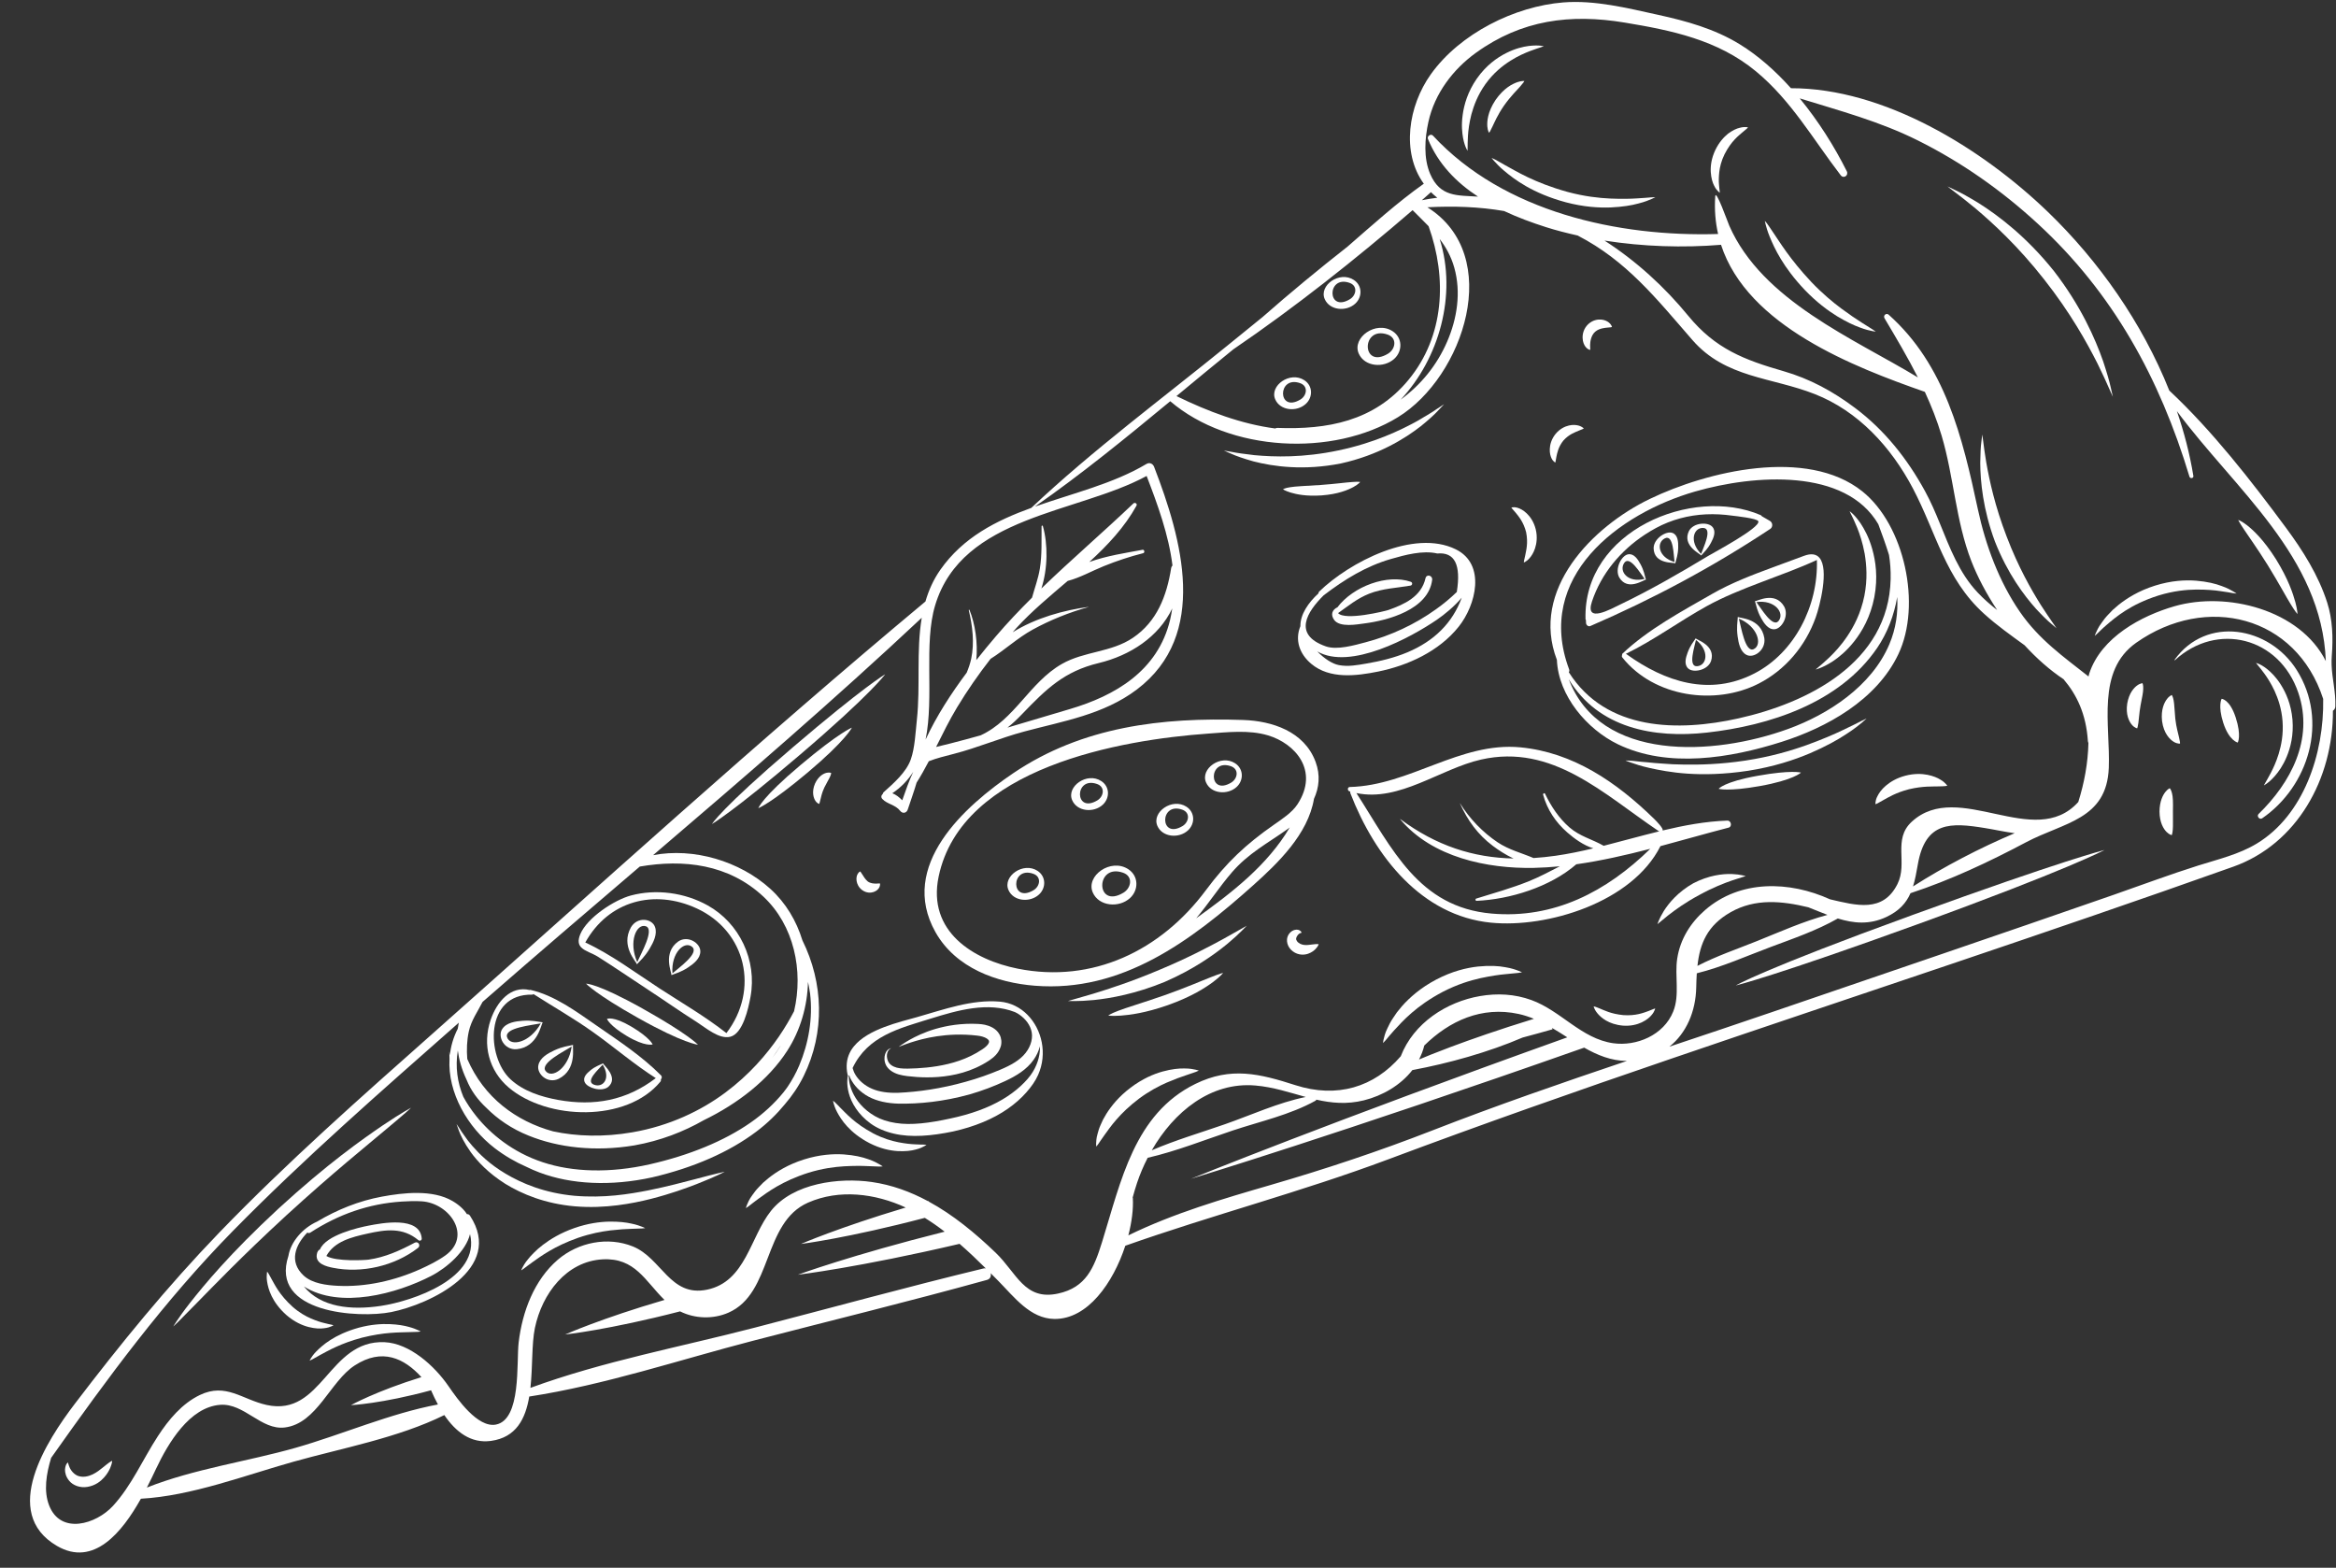 <?xml version="1.0" encoding="UTF-8" standalone="no"?><svg xmlns="http://www.w3.org/2000/svg" xmlns:xlink="http://www.w3.org/1999/xlink" fill="#ffffff" height="238.1" preserveAspectRatio="xMidYMid meet" version="1" viewBox="49.6 118.7 354.8 238.1" width="354.8" zoomAndPan="magnify"><rect x="49.6" y="118.7" width="354.8" height="238.1" fill="#333333" stroke="none"/><g id="change1_1"><path d="M 379.879 210.77 C 374.844 212.219 368.758 215.469 366.934 220.961 C 366.883 221.121 366.852 221.277 366.809 221.438 C 363.027 218.449 359.312 215.863 356.395 211.633 C 353.23 207.047 351.18 201.527 350.004 196.039 C 347.656 185.07 345.027 174.121 336.449 166.488 C 336.098 166.176 335.578 166.613 335.828 167.039 C 337.605 170.027 339.352 172.973 340.895 176.02 C 331.176 170.125 317.266 164.406 312.246 152.973 C 312.02 152.457 310.203 147.328 310.117 148.516 C 309.977 150.551 310.145 152.453 310.551 154.238 C 295.422 154.711 278.016 150.922 267.242 139.301 C 266.926 138.957 266.301 139.359 266.484 139.812 C 268.039 143.613 270.812 146.422 274.086 148.562 C 270.934 148.355 268.344 148.648 266.824 145.129 C 265.785 142.711 266 139.723 266.551 137.211 C 267.504 132.879 270.309 129.219 273.754 126.73 C 280.715 121.699 288.125 120.766 296.359 122.129 C 303.445 123.301 310.488 124.738 316.273 129.512 C 321.652 133.949 324.957 139.828 329.172 145.316 C 329.613 145.891 330.418 145.355 330.09 144.695 C 328.211 140.945 325.789 137.086 322.949 133.641 C 329.035 135.523 335.117 137.145 340.91 140.039 C 347.531 143.344 353.609 147.613 359.113 152.684 C 370.504 163.168 377.621 176.098 382.148 191.102 C 382.246 191.43 382.797 191.352 382.738 190.988 C 382.195 187.652 381.336 184.363 380.234 181.141 C 389.055 193.043 402.254 203.238 402.855 219.102 C 398.922 211.277 387.801 208.492 379.879 210.77 Z M 392.398 246.801 C 389.66 248.465 386.508 249.199 383.5 250.145 C 379.152 251.516 374.875 253.121 370.57 254.621 C 353.254 260.645 335.898 266.539 318.559 272.473 C 313.438 274.227 308.297 275.941 303.16 277.66 C 305.734 275.605 307.16 272.312 307.23 268.641 C 307.246 267.906 307.27 267.203 307.316 266.52 C 311.141 265.574 314.855 263.902 318.543 262.523 C 322 261.23 325.504 260.035 328.734 258.195 C 331.102 258.926 333.508 259.184 336.094 257.973 C 338.062 257.051 339.117 255.844 339.773 254.355 C 345.855 252.352 351.621 249.641 357.297 246.633 C 363.066 243.574 369.582 243.203 369.891 235.312 C 370.141 228.801 367.961 220.609 374.051 216.32 C 384.676 208.836 398.328 212.176 402.453 224.844 C 402.605 233.191 399.48 242.492 392.398 246.801 Z M 327.164 257.652 C 323.5 258.625 319.988 260.207 316.469 261.621 C 313.449 262.832 310.316 263.895 307.414 265.395 C 307.785 262.004 308.906 259.262 312.453 257.242 C 316.215 255.105 320.297 255.539 324.258 256.496 C 325.234 256.879 326.199 257.285 327.164 257.652 Z M 355.598 245.242 C 350.266 247.5 344.902 250.293 340.156 253.328 C 340.469 252.324 340.676 251.211 340.887 249.984 C 342.031 243.402 345.922 243.621 351.098 244.465 C 352.582 244.703 354.086 245.047 355.598 245.242 Z M 293.297 155.238 C 299.156 156.16 305.254 156.352 310.996 155.879 C 315.012 168.246 331.258 174.465 341.953 178.215 C 342.934 180.34 343.805 182.535 344.496 184.852 C 346.367 191.125 346.633 197.809 349.02 203.93 C 349.957 206.332 351.301 208.883 352.934 211.348 C 351.895 210.535 350.895 209.672 349.977 208.695 C 347.168 205.727 345.758 201.926 344.215 198.156 C 343.543 196.508 342.84 194.867 341.984 193.305 C 339.281 188.359 335.824 184.016 331.383 180.68 C 328 178.137 324.488 176.227 320.477 175.07 C 314.531 173.355 310.141 171.691 306.008 166.652 C 302.398 162.246 298.078 158.312 293.297 155.238 Z M 188.309 235.922 C 187.656 237.312 187.145 238.789 186.637 240.246 C 186.195 239.789 185.676 239.379 185.129 239.176 C 186.492 238.262 187.523 237.16 188.309 235.922 Z M 294.617 277.141 C 289.781 276.453 286.672 272.207 282.188 270.582 C 279.664 269.664 277.008 269.527 274.387 269.98 C 269.309 270.855 264.305 274.07 262.355 279.117 C 258.297 283.828 252.668 285.539 246.352 283.512 C 240.906 281.762 236.539 280.676 231.148 283.324 C 221.887 287.875 219.871 298.051 216.992 307.316 C 215.758 311.285 214.551 314.238 210.301 315.16 C 205.211 316.266 204.039 312.051 200.832 308.965 C 197.719 305.977 194.355 303.195 190.641 301.18 L 190.621 301.094 C 190.59 301.102 190.559 301.109 190.527 301.117 C 187.875 299.691 185.047 298.652 181.992 298.215 C 177.086 297.512 170.082 298.359 166.703 302.598 C 163.527 306.574 162.875 313.352 156.984 314.57 C 151.375 315.73 150.09 309.773 145.727 308.008 C 141.93 306.473 137.422 307.363 134.32 310.023 C 130.738 313.105 128.934 317.883 128.375 322.586 C 128.02 325.602 128.812 334.332 124.906 335.062 C 122.16 335.574 119.086 331.211 117.73 329.238 C 115.605 326.141 111.816 322.711 108.004 322.547 C 99.473 322.176 98.57 333.926 90.109 332.082 C 86.387 331.27 83.926 328.656 79.941 330.574 C 77.238 331.879 75.207 334.316 73.566 336.84 C 71.281 340.352 69.594 344.324 66.754 347.414 C 64.195 350.199 58.82 351.828 57.066 347.348 C 56.199 345.141 56.633 342.539 57.367 340.113 C 65.992 327.914 74.543 316.27 84.996 305.629 C 95.828 294.605 107.453 284.465 118.996 274.277 C 119.094 274.191 119.191 274.105 119.289 274.02 C 119.23 274.281 119.176 274.586 119.125 274.945 C 118.453 276.254 118.066 277.609 117.926 278.977 C 117.875 278.586 117.848 278.375 117.848 278.375 C 117.848 278.375 117.852 278.617 117.863 279.094 C 117.871 279.215 117.871 279.348 117.875 279.496 C 117.57 284.676 120.652 289.934 124.723 293.066 C 126.254 294.242 127.879 295.18 129.566 295.918 C 130.199 296.227 130.852 296.52 131.543 296.777 C 136.359 298.594 142.398 298.891 148.688 297.504 C 154.953 296.039 160.344 293.676 164.469 290.57 C 166.172 289.293 167.609 287.875 168.809 286.41 C 169.918 285.121 170.895 283.695 171.676 282.098 C 174.926 275.488 174.664 267.965 171.473 261.52 C 170.566 258.559 168.957 255.824 166.586 253.68 C 161.953 249.488 154.961 247.398 148.797 248.578 C 162.602 236.785 176.363 224.934 189.598 212.523 C 188.742 217.637 189.414 222.863 188.859 228.004 C 188.66 229.863 188.555 232.277 187.941 234.023 C 187.242 236.012 185.293 237.688 183.809 239.02 C 183.719 239.102 183.684 239.191 183.68 239.277 C 183.445 239.469 183.371 239.793 183.613 240.047 C 184.402 240.875 185.566 240.883 186.328 241.855 C 186.688 242.316 187.289 242.203 187.473 241.648 C 187.914 240.305 188.414 238.945 188.816 237.566 C 189.48 236.516 190.086 235.426 190.668 234.316 C 191.809 233.859 193.062 233.559 194.48 233.191 C 198.098 232.258 201.559 230.766 205.168 229.801 C 211.066 228.219 217.219 227.242 222.277 223.414 C 233.234 215.117 229.133 200.598 224.887 189.598 C 224.691 189.094 224.184 188.895 223.727 189.164 C 218.672 192.18 212.543 193.605 206.781 195.645 C 213.855 190.715 220.625 185.191 227.34 179.637 C 236.387 187.367 252.055 188.117 261.926 182.062 C 271.898 175.938 278.078 157.52 266.395 150.18 C 270.363 149.973 274.234 150.094 278.047 150.75 C 280.133 151.73 282.293 152.523 284.391 153.191 C 285.953 153.691 287.574 154.098 289.219 154.469 C 296.641 158.305 301.117 163.98 306.641 170.332 C 311.684 176.137 318.648 175.957 325.254 178.559 C 331.809 181.141 336.797 186.539 340.133 192.867 C 343.727 199.695 345.031 206.559 350.953 211.922 C 352.938 213.723 355.07 215.215 357.105 216.703 C 358.93 218.695 360.93 220.469 363.027 221.863 C 365.035 224.234 366.445 227.137 366.715 231.242 C 366.723 231.355 366.754 231.449 366.797 231.531 C 366.727 234.609 366.172 237.594 365.258 240.504 C 358.582 247.902 347.09 236.984 339.977 243.488 C 337.027 246.18 339.402 249.758 337.789 252.973 C 335.578 257.375 331.504 256.203 327.551 255.285 C 321.406 252.492 313.914 252.27 308.562 256.926 C 306.383 258.82 304.801 261.312 304.344 264.27 C 303.934 266.91 304.754 269.781 303.738 272.32 C 302.285 275.949 298.113 277.637 294.617 277.141 Z M 269.941 277.707 C 267.586 278.59 265.973 279.254 265.125 279.613 C 265.465 278.949 265.742 278.246 265.926 277.488 C 269.758 273.727 274.648 271.492 280.23 272.691 C 281.047 272.867 281.824 273.125 282.578 273.434 C 277.258 275.066 272.992 276.566 269.941 277.707 Z M 265.023 279.828 C 265.051 279.824 265.086 279.82 265.113 279.812 C 265.082 279.828 265.047 279.84 265.012 279.855 C 265.02 279.848 265.02 279.836 265.023 279.828 Z M 224.535 293.402 C 227.887 287.582 233.465 282.977 240.266 283.562 C 243.008 283.797 245.465 284.633 247.926 285.305 C 243.73 286.156 239.613 288.062 235.586 289.465 C 231.91 290.746 228.121 291.855 224.535 293.402 Z M 267.133 290.395 C 259.035 293.551 250.93 296.246 242.605 298.664 C 235.301 300.785 227.867 302.957 220.977 306.324 C 221.508 304.277 221.75 302.301 221.66 300.676 C 221.66 300.637 221.645 300.602 221.637 300.562 C 221.844 299.805 222.062 299.059 222.305 298.336 C 222.734 297.051 223.277 295.777 223.914 294.543 C 228.285 293.535 232.559 291.824 236.805 290.406 C 240.98 289.016 245.512 288.031 249.391 285.879 C 249.461 285.84 249.504 285.777 249.535 285.711 C 251.816 286.227 254.152 286.461 256.766 285.812 C 259.551 285.117 262.309 283.547 264.117 281.219 C 269.594 280.203 275.676 278.508 280.863 276.277 C 282.297 275.898 283.809 275.48 285.398 275.027 L 285.344 274.828 C 286.125 275.281 286.887 275.762 287.645 276.246 C 251.438 289.188 230.48 297.734 230.48 297.734 C 230.48 297.734 252.82 290.98 290.211 277.812 C 292.211 278.945 294.297 279.816 296.699 279.832 C 286.777 283.176 276.883 286.594 267.133 290.395 Z M 198.965 311.352 C 187.371 314.16 175.852 317.324 164.305 320.32 C 153.012 323.258 141.152 325.453 130.164 329.484 C 130.516 326.285 130.34 322.812 130.84 320.398 C 131.938 315.133 135.652 310.262 141.125 309.965 C 146.059 309.695 147.574 313.242 150.527 316.129 C 140.863 318.953 135.438 321.379 135.438 321.379 C 135.438 321.379 142.047 320.672 152.891 317.867 C 155.16 319 157.922 319.074 160.23 318.066 C 166.973 315.129 165.414 304.379 172.336 301.348 C 177.09 299.262 182.523 299.957 187.164 302.094 C 176.977 305.133 171.25 307.629 171.25 307.629 C 171.25 307.629 178.355 306.742 190.062 303.664 C 191.102 304.305 192.105 305.012 193.078 305.762 C 178.887 309.32 170.785 312.301 170.785 312.301 C 170.785 312.301 180.027 311.203 195.344 307.609 C 196.715 308.801 198.039 310.059 199.328 311.34 C 199.215 311.32 199.094 311.32 198.965 311.352 Z M 94.469 338.594 C 87.258 340.648 79 341.797 71.906 344.629 C 72.438 343.594 72.906 342.609 73.305 341.766 C 75.148 337.863 78.391 332.406 83.039 332.059 C 86.711 331.789 89.27 335.941 92.859 335.5 C 97.754 334.898 99.73 328.504 103.477 326.078 C 107.633 323.383 110.977 324.969 113.609 327.852 C 106.707 329.988 102.902 332.109 102.902 332.109 C 102.902 332.109 107.574 331.895 115.07 329.848 C 115.387 330.574 115.73 331.301 116.113 332.008 C 108.859 333.355 101.516 336.59 94.469 338.594 Z M 123.492 286.973 C 125.152 288.645 127.305 290.145 129.906 291.18 C 134.371 292.988 139.961 293.66 145.957 292.656 C 149.926 291.953 153.453 290.566 156.473 288.84 C 161.652 286.328 166.301 282.73 169.16 278.301 C 171.176 275.18 172.23 271.504 172.32 267.828 C 172.422 268.27 172.504 268.723 172.574 269.184 C 172.559 269.129 172.547 269.094 172.547 269.094 C 172.547 269.094 172.566 269.199 172.605 269.383 C 172.617 269.461 172.633 269.539 172.641 269.617 C 173.078 273.332 172.422 277.133 170.984 280.535 C 170.492 281.699 169.895 282.762 169.23 283.754 C 169.012 284.055 168.797 284.355 168.555 284.652 C 167.234 286.27 165.566 287.836 163.566 289.219 C 159.582 291.992 154.309 294.16 148.285 295.531 C 142.258 296.891 136.605 296.734 132.031 295.215 C 127.473 293.711 124.105 290.914 121.957 288.242 C 121.141 287.23 120.488 286.23 119.973 285.281 C 119.07 283.102 118.727 280.723 119.137 278.246 C 119.305 279.559 119.695 281.066 120.461 282.676 C 121.113 284.32 122.172 285.75 123.492 286.973 Z M 168.172 277.473 C 168.129 277.543 168.094 277.617 168.051 277.691 C 167.711 278.266 167.32 278.816 166.906 279.359 C 167.363 278.719 167.785 278.086 168.172 277.473 Z M 120.797 275.383 C 121.176 273.648 122.137 272.363 122.895 270.867 C 130.797 263.961 138.781 257.133 146.773 250.309 C 153.402 249.168 160.258 249.926 165.543 254.871 C 170.199 259.234 171.656 266.109 170.207 272.281 C 169.605 273.434 168.855 274.734 167.895 276.141 C 166.051 278.824 163.438 281.906 159.758 284.645 C 156.098 287.371 151.305 289.695 145.633 290.672 C 141.309 291.422 137.195 291.297 133.605 290.527 C 127.992 288.988 123.105 285.406 120.57 279.527 C 120.461 278.137 120.508 276.707 120.797 275.383 Z M 227.645 211.109 C 227.559 211.688 227.453 212.266 227.316 212.848 C 225.449 220.613 218.953 224.367 212.078 226.395 C 208.941 227.32 205.781 228.277 202.617 229.207 C 203.395 228.605 204.125 227.895 204.855 227.137 C 208.539 223.312 211.234 220.664 216.477 219.402 C 221.246 218.254 225.578 215.445 227.645 211.109 Z M 191.637 210.621 C 195.75 196.98 213.27 196.688 223.754 190.988 C 225.422 195.332 227.105 199.918 227.68 204.586 C 227.586 204.68 227.512 204.793 227.484 204.957 C 226.805 209.246 225.309 213.105 221.68 215.562 C 218.379 217.801 214.277 217.594 210.867 219.547 C 205.988 222.34 203.707 228.008 198.535 230.383 C 197.02 230.809 195.5 231.219 193.984 231.605 C 193.23 231.801 192.492 231.969 191.777 232.148 C 192.793 230.113 193.797 228.066 194.965 226.133 C 196.512 223.566 198.223 221.113 200.047 218.766 C 202.234 217.395 204.148 215.59 206.441 214.328 C 209.078 212.879 212.047 211.688 214.93 210.891 C 214.938 210.887 214.938 210.875 214.93 210.875 C 211.254 211.355 206.902 212.539 203.406 214.73 C 203.602 214.512 203.785 214.281 203.984 214.066 C 206.297 211.535 209.043 209.254 211.77 206.926 C 213.66 206.434 215.434 205.414 217.246 204.684 C 219.207 203.891 221.191 203.23 223.234 202.715 C 223.508 202.648 223.426 202.148 223.145 202.199 C 220.621 202.668 217.684 203.105 215.047 204.055 C 217.84 201.5 220.406 198.766 222.211 195.508 C 222.387 195.195 221.973 194.949 221.742 195.164 C 217.199 199.496 212.344 203.656 207.77 208.074 C 208.75 205.059 208.777 201.34 207.992 198.594 C 207.961 198.477 207.801 198.516 207.797 198.633 C 207.773 200.785 207.879 202.934 207.535 205.066 C 207.289 206.59 206.75 208.004 206.348 209.469 C 204.449 211.352 202.609 213.285 200.883 215.312 C 199.898 216.465 198.887 217.684 197.883 218.957 C 198.137 216.273 197.703 213.438 196.852 211.344 C 196.824 211.273 196.727 211.305 196.742 211.383 C 197.309 213.758 197.621 216.328 197.109 218.754 C 196.953 219.488 196.707 220.184 196.43 220.855 C 194.066 224.016 191.836 227.453 190.184 231.02 C 191.5 224.523 189.871 216.477 191.637 210.621 Z M 268.262 154.992 C 269.199 156.227 269.988 157.602 270.48 159.34 C 271.539 163.102 270.914 167.078 269.398 170.586 C 267.832 174.215 265.367 177.184 262.336 179.395 C 268.156 173.195 270.945 163.484 268.262 154.992 Z M 236.922 171.754 C 246.305 165.367 255.527 158.047 264.152 150.617 C 264.984 151.457 265.809 152.254 266.582 153.059 C 269.414 160.949 268.996 169.77 263.52 176.402 C 258.32 182.703 251.145 183.973 243.609 183.688 C 243.48 183.684 243.379 183.723 243.293 183.777 C 238.168 183.105 233.148 181.23 228.285 178.855 C 231.164 176.469 234.035 174.094 236.922 171.754 Z M 266.938 147.883 C 267.234 148.18 267.555 148.461 267.902 148.73 C 267.121 148.824 266.34 148.953 265.559 149.109 C 266.023 148.703 266.484 148.297 266.938 147.883 Z M 403.762 218.305 C 403.977 215.566 403.883 212.766 403.066 210.223 C 401.727 206.051 399.359 202.312 396.801 198.852 C 391.512 191.699 385.59 184.102 379.078 178.012 C 374.973 167.711 368.324 158.293 360.664 150.906 C 350.609 141.211 335.746 132.078 321.617 132.098 C 319.254 129.461 316.637 127.141 313.82 125.414 C 310.008 123.074 305.727 121.891 301.438 120.953 C 296.758 119.926 291.836 118.688 287.02 119.07 C 279.699 119.656 271.359 123.758 266.914 129.988 C 263.508 134.762 262.391 141.832 265.852 146.602 C 261.809 149.465 258.051 152.871 254.281 156.145 C 249.887 159.594 245.551 163.168 241.363 166.852 C 239.609 168.273 237.859 169.695 236.109 171.117 C 226.137 179.227 215.633 186.996 206.238 195.836 C 200.871 197.781 195.871 200.316 192.414 205.246 C 191.359 206.754 190.648 208.367 190.16 210.051 C 164.801 231.188 140.219 253.582 115.488 275.52 C 104.398 285.355 93.254 295.176 82.914 305.887 C 74.984 314.105 67.891 322.812 60.949 331.922 C 56.742 337.449 49.574 348.434 58.258 353.492 C 63.84 356.742 68.148 351.402 71 346.32 C 78.699 345.898 86.855 342.75 94.18 340.699 C 101.586 338.625 110.086 337.074 117.086 333.617 C 118.805 336.141 121.098 337.965 124.176 337.539 C 128.008 337.008 129.414 334.18 129.984 330.801 C 141.418 329.047 152.766 325.234 163.973 322.328 C 175.816 319.258 187.711 316.352 199.508 313.086 C 200.031 312.941 200.168 312.48 200.059 312.062 C 200.453 312.457 200.844 312.852 201.234 313.246 C 203.648 315.699 206.07 318.957 209.719 319.016 C 214.805 319.098 218.684 313.504 220.516 307.898 C 233.723 303.234 247.285 299.703 260.395 294.797 C 274.684 289.445 289.031 284.41 303.461 279.48 C 331.895 269.766 360.48 260.406 388.793 250.332 C 398.488 246.883 403.973 236.965 403.934 226.645 C 404.137 226.508 404.289 226.285 404.301 226 C 404.379 223.773 403.812 221.852 403.734 219.703 C 403.719 219.25 403.723 218.785 403.762 218.305" fill="inherit"/><path d="M 246.672 240.844 C 245.84 242.121 244.266 243.133 243.059 243.977 C 238.863 246.902 235.883 249.691 232.762 253.891 C 225.895 263.121 215.512 268.074 204.195 265.82 C 197.457 264.48 190.414 260.188 192.164 251.832 C 195.648 235.191 219.973 231.047 233.086 230.117 C 236.047 229.906 239.281 229.52 242.18 230.383 C 246.316 231.617 250 235.742 246.672 240.844 Z M 231.281 258.164 C 233.172 255.93 234.77 253.445 236.676 251.223 C 239.191 248.297 242.109 246.789 245.141 244.637 C 245.258 244.551 245.375 244.461 245.492 244.371 C 242.09 250.121 236.77 254.219 231.281 258.164 Z M 238.426 228.047 C 226.109 227.629 213.973 229.039 203.484 236.137 C 196.145 241.102 185.98 250.16 191.691 260.285 C 194.781 265.758 201.059 267.961 206.801 268.41 C 219.984 269.449 230.43 261.652 239.918 253.172 C 243.676 249.809 248.273 245.398 249.172 240.02 C 249.945 238.336 250.164 236.441 249.426 234.434 C 247.707 229.754 242.77 228.195 238.426 228.047" fill="inherit"/><path d="M 276.145 257.449 C 265.062 256.473 261.078 247.645 255.617 239.148 C 262.168 240.516 268.336 235.465 274.551 234.059 C 285.375 231.613 293.137 239.27 301.477 244.895 C 301.527 244.93 301.574 244.941 301.625 244.957 C 298.801 245.645 295.988 246.441 293.172 247.156 C 291.418 246.145 289.582 245.754 287.961 244.348 C 286.371 242.965 285.191 241.168 284.266 239.25 C 284.18 239.07 283.922 239.219 283.973 239.398 C 284.594 241.68 285.895 243.594 287.629 245.117 C 288.688 246.047 290.133 247.102 291.598 247.543 C 289.703 247.996 287.809 248.391 285.906 248.664 C 284.758 248.828 283.625 248.945 282.516 249.016 C 280.691 248.234 278.789 247.777 277.062 246.625 C 274.801 245.109 272.816 243.055 271.352 240.699 C 271.348 240.691 271.336 240.695 271.34 240.707 C 272.5 243.312 274.066 245.453 276.309 247.148 C 277.203 247.824 278.312 248.543 279.48 249.086 C 273.34 248.957 267.742 247.152 262.293 243.109 C 262.277 243.098 262.262 243.117 262.273 243.133 C 267.121 248.934 275.508 250.641 282.543 250.512 C 283.859 250.484 285.184 250.398 286.512 250.27 C 284.973 251.055 283.445 251.879 281.836 252.527 C 279.219 253.582 276.5 254.34 273.809 255.176 C 273.629 255.234 273.684 255.523 273.871 255.516 C 278.902 255.293 285.012 253.434 289.016 249.965 C 292.758 249.434 296.523 248.578 300.25 247.613 C 293.617 254.102 285.641 258.285 276.145 257.449 Z M 301.793 247.207 C 305.309 246.27 308.777 245.27 312.145 244.398 C 312.73 244.246 312.535 243.305 311.957 243.328 C 308.648 243.445 305.375 244.055 302.109 244.836 C 302.352 244.605 301.156 243.379 300.867 243.098 C 295.105 237.469 288.523 232.973 280.527 232.203 C 271.371 231.328 263.715 238 254.613 238.227 C 254.238 238.238 254.227 238.777 254.559 238.883 C 254.602 238.895 254.645 238.902 254.688 238.914 C 254.664 238.988 254.66 239.07 254.695 239.164 C 258.438 248.855 265.566 257.789 276.031 258.828 C 284.598 259.684 297.504 255.754 301.793 247.207" fill="inherit"/><path d="M 307.039 193.355 C 316.121 190.742 329.906 189.793 334.883 198.312 C 335.457 199.855 336.023 201.41 336.508 202.98 C 336.691 204.105 336.789 205.312 336.758 206.641 C 336.469 219.441 324.012 225.496 313.648 227.805 C 304.539 229.832 293.555 229.77 287.879 220.801 C 287.953 220.676 287.984 220.52 287.922 220.352 C 282.664 206.301 295.457 196.695 307.039 193.355 Z M 336.559 216.551 C 333.855 222.941 327.258 227.207 321.203 229.406 C 309.879 233.523 292.664 234.461 287.875 221.871 C 292.371 229.312 300.812 230.863 308.863 229.961 C 318.273 228.906 328.98 225.508 334.703 217.117 C 336.246 214.855 337.281 212.164 337.754 209.371 C 337.887 211.73 337.586 214.125 336.559 216.551 Z M 295.32 231.73 C 302.957 235.43 312.445 233.832 320.188 231.375 C 327.023 229.207 334.605 225.043 337.926 218.062 C 341.5 210.547 338.855 198.434 332.449 193.32 C 324.027 186.602 308.852 190.293 300.184 194.473 C 291.387 198.711 282 208.309 286.066 218.918 C 286.297 224.418 290.68 229.48 295.32 231.73" fill="inherit"/><path d="M 325.555 203.746 C 325.777 210.742 322.152 217.828 316.094 220.965 C 309.285 224.496 302.516 222.289 296.617 218.043 C 296.59 218.023 296.562 218.016 296.535 218.004 C 300.766 215.949 304.676 213.051 308.805 210.77 C 313.922 207.938 320.238 206.207 325.555 203.746 Z M 309.652 208.898 C 305.035 211.551 299.906 214.281 295.992 218.004 C 295.945 218.047 295.957 218.113 295.992 218.164 C 295.914 218.277 295.902 218.426 296.023 218.578 C 300.867 224.621 310.148 225.875 316.715 222.52 C 320.73 220.469 323.82 216.844 325.379 212.465 C 326.004 210.719 327.426 205.176 325.949 203.422 C 325.48 202.867 324.723 202.691 323.559 203.133 C 321.988 203.727 320.406 204.297 318.832 204.879 C 315.707 206.031 312.566 207.227 309.652 208.898" fill="inherit"/><path d="M 291.387 210.074 C 292.824 205.754 295.793 202.289 299.434 199.895 C 299.977 199.539 300.531 199.207 301.102 198.898 C 303.457 197.621 306.062 196.938 308.715 196.816 C 310.035 196.754 311.359 196.828 312.676 197.012 C 313.168 197.078 316.523 197.414 316.664 197.879 C 316.961 198.871 309.73 202.719 309.051 203.129 C 304.703 205.754 300.281 208.305 295.715 210.496 C 294.305 211.172 290.258 213.48 291.387 210.074 Z M 290.492 213.312 C 290.508 213.629 290.84 213.914 291.141 213.781 C 300.656 209.676 309.777 204.789 318.469 199.031 C 318.906 198.742 318.855 198.062 318.414 197.809 C 318.008 197.574 317.602 197.34 317.195 197.105 C 317.152 197.031 317.094 196.969 317.004 196.93 C 306.66 192.469 290.027 199.32 290.414 212.738 C 290.414 212.789 290.441 212.824 290.473 212.852 C 290.48 213.004 290.484 213.16 290.492 213.312" fill="inherit"/><path d="M 267.898 202.762 C 270.543 202.516 271.527 204.465 270.863 208.609 C 269.883 209.559 268.84 210.426 267.738 211.207 C 264.508 213.539 260.797 215.254 256.988 216.254 C 255.305 216.695 252.684 217.469 250.965 216.867 C 245.91 215.09 248.109 211.629 250.648 209.109 C 253.801 206.707 257.09 204.676 260.887 203.59 C 262.977 202.988 265.699 202.242 267.898 202.762 Z M 263.367 217.77 C 261.363 218.609 259.25 219.117 257.121 219.48 C 255.723 219.719 254.383 219.977 252.961 219.715 C 251.945 219.527 250.707 218.703 249.672 217.633 C 254.68 220.539 263.895 215.52 267.844 212.82 C 269 212.027 270.473 210.824 271.613 209.473 C 270.227 213.297 267.426 216.062 263.367 217.77 Z M 249.965 208.543 C 249.879 208.625 249.844 208.727 249.848 208.824 C 248.301 210.238 247.086 212.02 247.109 213.801 C 246.246 215.895 246.957 218.004 248.758 219.52 C 251.574 221.887 255.656 221.355 258.922 220.695 C 263.426 219.781 268.156 217.633 271.148 213.883 C 273.766 210.609 275.34 204.406 270.703 202.125 C 264.324 198.988 254.543 204.098 249.965 208.543" fill="inherit"/><path d="M 252.719 210.949 C 252.715 210.949 252.711 210.941 252.703 210.945 C 251.965 211.309 251.652 212.016 252.219 212.828 C 253.066 214.051 255.766 213.52 256.816 213.387 C 260.371 212.934 266.551 211.301 267.121 206.77 C 267.207 206.09 266.266 205.836 266.109 206.527 C 265.477 209.328 262.863 210.504 260.473 211.344 C 259.98 211.516 253.871 213.012 252.832 211.816 C 254.375 210.73 255.742 209.582 257.566 208.863 C 259.594 208.066 261.707 208.004 263.824 207.641 C 264.137 207.586 264.184 207.168 263.871 207.059 C 260.332 205.832 255.141 207.738 252.719 210.949" fill="inherit"/><path d="M 206.465 281.492 C 206.023 282.227 205.383 282.941 204.602 283.664 C 203.82 284.379 202.902 285.066 201.84 285.691 C 199.723 286.945 197.039 287.922 193.938 288.574 C 190.82 289.254 187.992 289.633 185.629 289.254 C 184.445 289.07 183.387 288.727 182.508 288.227 C 181.621 287.723 180.887 287.102 180.316 286.461 C 179.16 285.164 178.715 283.809 178.574 282.883 C 178.523 282.543 178.508 282.277 178.504 282.051 C 178.535 282.051 178.566 282.047 178.59 282.031 C 178.641 282.156 178.672 282.285 178.73 282.406 C 179.262 283.531 180.23 284.566 181.527 285.262 C 182.828 285.957 184.398 286.266 186.02 286.316 C 189.23 286.375 192.863 286.012 196.812 284.93 C 198.773 284.367 200.594 283.672 202.254 282.895 C 203.906 282.129 205.555 281.148 206.613 279.625 C 207.043 279.008 207.355 278.328 207.539 277.621 C 207.539 277.637 207.539 277.648 207.543 277.664 C 207.59 278.594 207.371 280.016 206.465 281.492 Z M 190.934 273.41 C 195.074 272.125 199.633 270.812 203.75 272.41 C 203.883 272.477 204.016 272.535 204.148 272.617 C 205.004 273.141 205.871 273.984 206.207 275.098 C 206.562 276.188 206.234 277.531 205.367 278.621 C 204.516 279.711 203.137 280.488 201.535 281.156 C 199.926 281.84 198.18 282.465 196.305 282.984 C 192.562 284.047 189.039 284.535 186.02 284.668 C 184.531 284.715 183.172 284.543 182.055 284.062 C 180.938 283.586 180.055 282.809 179.531 281.945 C 179.324 281.605 179.191 281.254 179.094 280.906 C 181.406 276.039 186.156 274.895 190.934 273.41 Z M 201.449 270.824 C 197.203 270.461 192.961 272.016 188.926 273.164 C 186.191 273.941 181.453 274.98 179.309 277.598 C 179.273 277.637 179.242 277.684 179.207 277.727 C 179.172 277.77 179.141 277.812 179.105 277.859 C 178.945 278.074 178.789 278.316 178.656 278.605 C 178.207 279.535 178.055 280.633 178.336 281.934 C 178.344 281.965 178.363 281.988 178.387 282.008 C 178.34 282.238 178.301 282.52 178.289 282.902 C 178.262 283.879 178.504 285.445 179.602 287.059 C 180.145 287.859 180.887 288.66 181.852 289.352 C 182.82 290.047 184.023 290.562 185.344 290.867 C 188.016 291.504 191.105 291.215 194.336 290.547 C 197.598 289.828 200.457 288.641 202.668 287.094 C 203.773 286.328 204.719 285.477 205.484 284.609 C 206.246 283.75 206.875 282.859 207.27 281.957 C 207.992 280.348 208.137 278.609 207.824 277 C 207.203 273.809 204.777 271.105 201.449 270.824" fill="inherit"/><path d="M 186.117 281.887 C 186.961 282.125 187.855 282.191 188.84 282.27 C 189.824 282.336 190.91 282.352 192.082 282.266 C 194.406 282.086 197.18 281.508 199.828 279.77 C 200.488 279.305 201.258 278.746 201.609 277.598 C 201.77 277.02 201.703 276.363 201.422 275.84 C 201.141 275.301 200.715 274.977 200.336 274.762 C 199.559 274.34 198.816 274.246 198.148 274.211 C 197.516 274.18 196.902 274.172 196.312 274.203 C 193.953 274.309 191.992 274.812 190.473 275.367 C 188.945 275.934 187.855 276.547 187.141 276.988 C 186.426 277.43 186.082 277.703 186.082 277.703 C 186.082 277.703 186.48 277.535 187.262 277.258 C 188.035 276.984 189.191 276.605 190.715 276.293 C 192.234 275.988 194.129 275.758 196.324 275.848 C 196.871 275.867 197.438 275.918 198.02 275.984 C 198.559 276.043 199.094 276.18 199.465 276.414 C 199.84 276.668 199.852 276.82 199.801 277.047 C 199.738 277.297 199.324 277.742 198.785 278.074 C 196.516 279.602 194.062 280.277 191.902 280.629 C 190.816 280.805 189.789 280.898 188.844 280.949 C 187.895 280.992 187.012 281.039 186.301 280.945 C 185.594 280.863 184.996 280.586 184.676 280.188 C 184.352 279.773 184.27 279.242 184.316 278.859 C 184.422 278.031 185.008 277.898 184.961 277.891 C 184.965 277.898 184.852 277.895 184.656 277.996 C 184.465 278.094 184.184 278.34 184.039 278.789 C 183.902 279.227 183.852 279.859 184.195 280.52 C 184.559 281.188 185.289 281.648 186.117 281.887" fill="inherit"/><path d="M 107.426 317.039 C 102.906 317.711 98.352 317.262 95.758 314.086 C 101.25 317.559 109.875 315.18 115.105 312.477 C 117.523 311.227 120.363 308.715 120.988 306.129 C 122.613 312.824 112.293 316.312 107.426 317.039 Z M 96.281 305.895 C 96.402 305.984 96.562 306.012 96.727 305.906 C 100.992 303.133 105.598 301.508 110.637 301.188 C 111.637 301.121 112.645 301.09 113.645 301.152 C 117.922 301.422 121.348 306.438 117.238 309.375 C 116.098 310.195 114.684 310.891 113.438 311.453 C 109.551 313.203 105.145 314.195 100.898 313.984 C 99.211 313.898 97.031 313.648 95.711 312.422 C 93.426 310.293 94.484 307.742 96.281 305.895 Z M 120.516 303.098 C 120.074 302.398 119.379 301.73 118.352 301.121 C 115.32 299.324 110.836 299.84 107.598 300.441 C 104.113 301.086 100.816 302.414 97.766 304.23 C 95.59 305.203 93.762 307.281 93.406 309.441 C 90.512 318.176 104.141 318.945 109.02 317.973 C 114.902 316.797 126.27 311.402 120.984 303.336 C 120.859 303.141 120.684 303.082 120.516 303.098" fill="inherit"/><path d="M 100.148 311.242 C 104.531 312.125 109.504 310.992 113.086 308.23 C 113.562 307.863 113.105 307.156 112.594 307.434 C 110.34 308.633 108.117 309.645 105.586 310.008 C 105.043 310.086 100.641 310.332 99.168 309.457 C 100.387 307.23 103.023 306.582 105.395 306.059 C 108.203 305.434 110.777 305.074 113.148 307.055 C 113.344 307.215 113.676 307.098 113.656 306.805 C 113.391 303.328 107.559 304.461 105.562 304.848 C 104.082 305.133 99.121 306.254 98.199 308.453 C 97.941 308.574 97.777 308.789 97.711 309.254 C 97.504 310.648 99.227 311.059 100.148 311.242" fill="inherit"/><path d="M 379.883 218.898 C 379.848 218.945 379.906 219 379.945 218.961 C 386.316 213.113 395.812 215.434 398.688 223.949 C 401.066 230.992 397.492 237.617 392.645 242.32 C 392.297 242.66 392.793 243.25 393.184 242.984 C 400.207 238.16 403.324 228.223 398.445 220.477 C 394.25 213.816 384.703 212.188 379.883 218.898" fill="inherit"/><path d="M 130.434 269.762 C 130.523 269.762 130.586 269.727 130.629 269.676 C 133.641 271.602 136.715 273.348 139.648 275.434 C 142.852 277.707 145.895 280.34 149.203 282.441 C 144.754 285.844 139.84 286.734 134.387 285.754 C 131.84 285.293 129.098 284.441 127.125 282.605 C 123.418 279.16 123.219 269.609 130.434 269.762 Z M 126.863 283.867 C 132.73 288.848 144.785 289.188 149.898 282.984 C 149.988 282.879 150.004 282.75 149.98 282.625 C 150.129 282.48 150.18 282.211 150 282.027 C 147.113 279.109 143.504 276.742 140.156 274.422 C 137.086 272.293 133.805 269.867 130.16 269.039 C 130.117 269.027 130.078 269.039 130.051 269.062 C 127.191 268.375 125.082 270.797 124.125 273.582 C 122.824 277.379 123.871 281.324 126.863 283.867" fill="inherit"/><path d="M 155.41 256.66 C 162.949 260.133 164.953 269.043 159.93 275.602 C 156.703 273.066 153.125 270.996 149.703 268.77 C 146.07 266.406 142.418 263.652 138.496 261.84 C 142.035 255.48 148.977 253.699 155.41 256.66 Z M 140.422 264.008 C 142.914 265.574 145.363 267.27 147.836 268.883 C 150.375 270.539 152.852 272.297 155.414 273.914 C 156.781 274.781 158.801 276.574 160.508 276.16 C 162.434 275.691 163.266 271.863 163.586 270.113 C 164.621 264.52 161.891 258.895 157.109 256.223 C 153.598 254.258 149.254 253.672 145.398 254.711 C 142.914 255.383 138.781 258.062 137.734 260.59 C 137.32 261.586 137.469 262.18 137.895 262.605 C 138.465 263.18 139.539 263.453 140.422 264.008" fill="inherit"/><path d="M 359.582 210.602 C 358.133 208.289 356.152 204.848 354.383 200.203 C 352.594 195.562 351.758 191.648 351.281 188.934 C 351.066 187.57 350.898 186.508 350.824 185.789 C 350.727 185.066 350.676 184.688 350.676 184.688 C 350.676 184.688 350.629 185.066 350.539 185.789 C 350.441 186.516 350.383 187.598 350.367 189.016 C 350.387 191.824 350.773 196.039 352.598 200.945 C 354.516 205.812 357.02 209.145 358.867 211.195 C 359.812 212.215 360.57 212.953 361.125 213.41 C 361.664 213.871 361.949 214.113 361.949 214.113 C 361.949 214.113 361.738 213.801 361.328 213.211 C 360.906 212.633 360.328 211.742 359.582 210.602" fill="inherit"/><path d="M 369.922 177.66 C 370.309 178.516 370.508 178.965 370.508 178.965 C 370.508 178.965 370.398 178.484 370.191 177.562 C 369.992 176.633 369.602 175.289 369.027 173.555 C 367.828 170.129 365.652 165.164 361.566 159.875 C 357.395 154.66 353.156 151.469 350.172 149.578 C 348.656 148.652 347.469 147.992 346.637 147.609 C 345.812 147.215 345.383 147.012 345.383 147.012 C 345.383 147.012 345.762 147.305 346.492 147.863 C 347.234 148.398 348.293 149.258 349.652 150.363 C 352.328 152.629 356.109 156.086 360.082 161.152 C 364.066 166.207 366.582 170.754 368.188 173.938 C 368.965 175.543 369.562 176.793 369.922 177.66" fill="inherit"/><path d="M 312.75 252.391 C 314.016 251.988 314.75 251.754 314.75 251.754 C 314.75 251.754 314.562 251.711 314.211 251.629 C 313.855 251.543 313.32 251.477 312.621 251.441 C 311.23 251.402 309.109 251.633 306.766 252.859 C 304.465 254.164 303.07 255.848 302.305 257.059 C 301.93 257.676 301.68 258.172 301.539 258.523 C 301.406 258.871 301.332 259.059 301.332 259.059 C 301.332 259.059 301.938 258.562 302.977 257.711 C 304.043 256.883 305.586 255.754 307.66 254.645 C 309.719 253.504 311.488 252.828 312.75 252.391" fill="inherit"/><path d="M 225.758 265.969 C 221.516 267.773 218.02 268.895 215.594 269.637 C 213.16 270.34 211.816 270.73 211.816 270.73 C 211.816 270.73 212.164 270.734 212.832 270.738 C 213.5 270.746 214.488 270.695 215.77 270.578 C 218.316 270.309 222.062 269.648 226.48 267.836 C 230.867 265.938 234.004 263.699 236.016 262.047 C 237.016 261.203 237.758 260.527 238.234 260.035 C 238.711 259.551 238.961 259.297 238.961 259.297 C 238.961 259.297 237.73 259.988 235.512 261.242 C 233.273 262.469 230.012 264.195 225.758 265.969" fill="inherit"/><path d="M 239.977 188.773 C 242.965 189.547 247.605 190.211 253.281 189.082 C 258.934 187.828 262.953 185.34 265.414 183.418 C 266.637 182.422 267.531 181.605 268.082 180.996 C 268.641 180.402 268.93 180.09 268.93 180.09 C 268.93 180.09 268.578 180.32 267.902 180.766 C 267.25 181.23 266.23 181.844 264.918 182.609 C 262.262 184.082 258.25 185.984 252.895 187.105 C 247.539 188.238 243.133 188.109 240.129 187.828 C 238.633 187.648 237.461 187.5 236.684 187.332 C 235.898 187.199 235.484 187.129 235.484 187.129 C 235.484 187.129 235.871 187.297 236.609 187.617 C 237.348 187.957 238.477 188.348 239.977 188.773" fill="inherit"/><path d="M 181.445 294.746 C 180.57 294.43 179.359 294.141 177.738 294.027 C 176.121 293.926 174.074 294.051 171.691 294.801 C 169.312 295.555 167.586 296.629 166.352 297.605 C 166.047 297.859 165.766 298.102 165.504 298.324 C 165.254 298.566 165.035 298.805 164.828 299.02 C 164.41 299.445 164.113 299.867 163.863 300.215 C 163.352 300.898 163.164 301.438 163.031 301.738 C 162.906 302.051 162.895 302.18 162.895 302.18 C 162.895 302.18 163.039 302.098 163.34 301.875 C 163.645 301.652 164.09 301.27 164.781 300.773 C 166.145 299.793 168.367 298.086 172.387 296.812 C 174.527 296.152 176.34 295.926 177.809 295.832 C 179.277 295.754 180.418 295.754 181.281 295.801 C 182.141 295.836 182.734 295.855 183.117 295.871 C 183.5 295.871 183.664 295.844 183.664 295.844 C 183.664 295.844 183.539 295.746 183.203 295.547 C 182.867 295.352 182.324 295.039 181.445 294.746" fill="inherit"/><path d="M 229.512 280.973 C 228.691 280.949 227.594 281.055 226.195 281.434 C 224.805 281.82 223.113 282.535 221.32 283.891 C 219.527 285.242 218.383 286.68 217.625 287.887 C 217.449 288.195 217.281 288.484 217.125 288.758 C 216.984 289.039 216.871 289.309 216.762 289.555 C 216.535 290.043 216.414 290.492 216.312 290.863 C 216.09 291.602 216.102 292.117 216.082 292.414 C 216.082 292.719 216.113 292.832 216.113 292.832 C 216.113 292.832 216.219 292.719 216.414 292.445 C 216.613 292.172 216.891 291.723 217.34 291.105 C 218.219 289.887 219.613 287.812 222.594 285.562 C 224.188 284.379 225.621 283.645 226.809 283.121 C 228.004 282.613 228.949 282.258 229.676 282.027 C 230.402 281.77 230.902 281.621 231.223 281.496 C 231.539 281.375 231.672 281.293 231.672 281.293 C 231.672 281.293 231.539 281.238 231.207 281.164 C 230.871 281.086 230.328 280.973 229.512 280.973" fill="inherit"/><path d="M 278.199 265.59 C 277.211 265.402 275.859 265.316 274.102 265.492 C 272.348 265.68 270.172 266.199 267.75 267.465 C 265.336 268.734 263.68 270.227 262.531 271.52 C 262.258 271.855 262 272.172 261.758 272.465 C 261.535 272.773 261.344 273.07 261.164 273.344 C 260.793 273.883 260.555 274.395 260.352 274.816 C 259.93 275.652 259.824 276.27 259.734 276.613 C 259.656 276.969 259.664 277.105 259.664 277.105 C 259.664 277.105 259.797 276.984 260.07 276.676 C 260.34 276.363 260.73 275.855 261.367 275.164 C 262.613 273.809 264.66 271.477 268.762 269.32 C 270.953 268.195 272.875 267.617 274.445 267.262 C 276.02 266.926 277.254 266.742 278.188 266.66 C 279.125 266.57 279.77 266.508 280.18 266.465 C 280.59 266.414 280.762 266.367 280.762 266.367 C 280.762 266.367 280.613 266.285 280.219 266.133 C 279.828 265.984 279.191 265.746 278.199 265.59" fill="inherit"/><path d="M 336.02 238.035 C 335.348 238.609 334.977 239.172 334.762 239.605 C 334.527 240.023 334.488 240.363 334.457 240.559 C 334.438 240.758 334.457 240.844 334.457 240.844 C 334.457 240.844 334.555 240.816 334.742 240.723 C 334.93 240.629 335.195 240.461 335.59 240.25 C 336.363 239.824 337.547 239.078 339.566 238.562 C 341.727 238.055 343.133 238.172 344.043 238.133 C 344.5 238.121 344.824 238.117 345.039 238.09 C 345.258 238.066 345.359 238.031 345.359 238.031 C 345.359 238.031 345.312 237.945 345.16 237.781 C 345.012 237.617 344.758 237.363 344.312 237.105 C 343.875 236.828 343.238 236.555 342.355 236.375 C 341.473 236.203 340.328 236.164 338.988 236.512 C 337.652 236.863 336.684 237.465 336.02 238.035" fill="inherit"/><path d="M 380.566 230.715 C 380.438 230.102 380.148 229.227 379.992 227.852 C 379.859 226.48 379.855 225.66 379.742 225.086 C 379.645 224.52 379.461 224.25 379.461 224.25 C 379.461 224.25 379.391 224.273 379.266 224.355 C 379.137 224.438 378.945 224.578 378.742 224.844 C 378.344 225.355 377.781 226.434 377.98 228.211 C 378.23 230.109 379.184 231.023 379.758 231.367 C 380.059 231.551 380.305 231.605 380.469 231.629 C 380.629 231.648 380.711 231.633 380.711 231.633 C 380.711 231.633 380.719 231.551 380.699 231.395 C 380.68 231.242 380.633 231.02 380.566 230.715" fill="inherit"/><path d="M 387.027 224.832 C 387.027 224.832 386.438 225.863 387.27 228.457 C 388.164 231.227 389.48 231.48 389.48 231.48 C 389.48 231.48 390.07 230.449 389.168 227.672 C 388.262 224.891 387.027 224.832 387.027 224.832" fill="inherit"/><path d="M 379.16 238.414 C 379.16 238.414 378.875 238.496 378.492 238.973 C 378.117 239.441 377.609 240.367 377.594 241.945 C 377.602 243.641 378.219 244.602 378.66 245.047 C 379.121 245.508 379.461 245.531 379.461 245.531 C 379.461 245.531 379.574 245.25 379.613 244.66 C 379.664 244.066 379.621 243.188 379.633 241.855 C 379.664 240.535 379.633 239.734 379.496 239.191 C 379.371 238.652 379.16 238.414 379.16 238.414" fill="inherit"/><path d="M 374.809 222.5 C 374.672 222.539 374.465 222.613 374.219 222.789 C 373.734 223.133 372.977 223.926 372.695 225.531 C 372.422 227.254 373 228.324 373.418 228.801 C 373.633 229.047 373.84 229.172 373.98 229.238 C 374.121 229.305 374.203 229.316 374.203 229.316 C 374.203 229.316 374.234 229.246 374.273 229.105 C 374.309 228.965 374.348 228.75 374.387 228.465 C 374.477 227.891 374.5 227.047 374.719 225.809 C 374.961 224.578 375.117 223.848 375.121 223.297 C 375.141 222.762 375.016 222.465 375.016 222.465 C 375.016 222.465 374.945 222.461 374.809 222.5" fill="inherit"/><path d="M 146.387 264.82 C 145.016 261.75 146.266 258.91 147.688 259.375 C 149.082 259.828 146.93 263.562 146.387 264.82 Z M 145.426 259.543 C 143.824 262.422 146.277 264.766 146.336 265.156 C 146.883 264.543 147.504 264.055 148.273 262.77 C 148.82 261.852 149.488 260.574 149.082 259.477 C 148.645 258.219 146.426 257.848 145.426 259.543" fill="inherit"/><path d="M 154.73 262.512 C 155.852 263.484 152.645 265.711 151.734 266.531 C 151.5 263.371 153.586 261.516 154.73 262.512 Z M 151.574 266.797 C 152.277 266.512 153.008 266.363 154.137 265.613 C 154.941 265.078 155.977 264.289 155.969 263.191 C 155.984 261.949 154.086 260.691 152.609 261.691 C 150.191 263.43 151.648 266.441 151.574 266.797" fill="inherit"/><path d="M 126.617 276.23 C 126.16 274.777 130.414 274.406 131.738 274.125 C 130.09 277.102 127.082 277.715 126.617 276.23 Z M 132.035 273.969 C 131.227 273.871 130.469 273.629 128.988 273.73 C 127.934 273.805 126.52 273.992 125.879 274.984 C 125.133 276.098 126.137 278.203 128.082 278.051 C 131.328 277.715 131.762 274.254 132.035 273.969" fill="inherit"/><path d="M 136.43 277.645 C 135.953 280.969 133.418 282.582 132.477 281.367 C 131.555 280.184 135.316 278.359 136.43 277.645 Z M 131.371 280.473 C 131.074 281.762 132.727 283.359 134.449 282.547 C 137.301 281.109 136.492 277.75 136.648 277.395 C 135.871 277.582 135.098 277.621 133.777 278.23 C 132.84 278.668 131.609 279.328 131.371 280.473" fill="inherit"/><path d="M 141.141 280.395 C 142.434 282.508 141.172 283.984 139.789 283.43 C 138.434 282.887 140.59 281.047 141.141 280.395 Z M 141.996 283.762 C 143.605 282.332 141.246 280.445 141.191 280.199 C 140.652 280.465 140.039 280.641 139.27 281.266 C 138.719 281.715 138.047 282.355 138.43 283.098 C 138.836 283.941 140.996 284.594 141.996 283.762" fill="inherit"/><path d="M 307.367 219.883 C 305.926 219.992 306.996 216.883 307.188 215.891 C 309.293 217.52 308.848 219.77 307.367 219.883 Z M 307.145 215.652 C 306.789 216.219 306.324 216.727 305.926 217.805 C 305.641 218.574 305.34 219.617 306.016 220.227 C 306.758 220.93 308.969 220.52 309.477 219.102 C 310.254 216.723 307.309 215.895 307.145 215.652" fill="inherit"/><path d="M 315.98 217.277 C 314.664 217.926 314.051 213.891 313.707 212.656 C 316.566 213.816 317.324 216.621 315.98 217.277 Z M 314.875 218.164 C 315.949 218.727 317.836 217.457 317.574 215.609 C 317.059 212.543 313.824 212.617 313.543 212.391 C 313.504 213.188 313.328 213.949 313.516 215.355 C 313.652 216.359 313.914 217.695 314.875 218.164" fill="inherit"/><path d="M 319.758 212.98 C 318.852 214.164 317.051 211.027 316.367 210.141 C 319.152 209.754 320.684 211.773 319.758 212.98 Z M 319.105 214.27 C 320.191 214.227 321.383 212.238 320.574 210.793 C 319.164 208.43 316.453 210.055 316.145 209.996 C 316.363 210.688 316.457 211.422 317.062 212.531 C 317.496 213.32 318.145 214.328 319.105 214.27" fill="inherit"/><path d="M 296.289 204.203 C 297.121 202.965 298.766 205.828 299.387 206.617 C 296.84 207.273 295.441 205.469 296.289 204.203 Z M 299.59 206.738 C 299.391 206.086 299.309 205.383 298.754 204.367 C 298.359 203.645 297.77 202.73 296.891 202.887 C 295.895 203.039 294.801 205.086 295.539 206.406 C 296.824 208.559 299.309 206.711 299.59 206.738" fill="inherit"/><path d="M 302.477 200.457 C 303.785 199.82 303.789 203.074 303.934 204.055 C 301.441 203.34 301.133 201.109 302.477 200.457 Z M 304.051 204.258 C 304.199 203.605 304.469 202.965 304.492 201.828 C 304.508 201.02 304.453 199.949 303.629 199.641 C 302.707 199.27 300.773 200.465 300.758 201.953 C 300.805 204.426 303.82 204.094 304.051 204.258" fill="inherit"/><path d="M 308.312 198.883 C 309.758 198.977 308.289 201.879 307.973 202.828 C 306.098 200.934 306.832 198.785 308.312 198.883 Z M 307.984 203.066 C 308.41 202.562 308.938 202.129 309.473 201.125 C 309.855 200.41 310.289 199.426 309.699 198.734 C 309.055 197.941 306.809 198.031 306.121 199.352 C 305.043 201.582 307.855 202.809 307.984 203.066" fill="inherit"/><path d="M 206.586 253.895 C 203.094 255.992 203.062 250.195 206.531 251.402 C 207.828 251.852 207.566 253.309 206.586 253.895 Z M 207.191 250.965 C 205.012 249.535 201.867 251.797 202.766 253.867 C 203.52 255.605 206.039 255.824 207.414 254.551 C 208.504 253.543 208.484 251.812 207.191 250.965" fill="inherit"/><path d="M 216.211 237.766 C 217.508 238.215 217.246 239.672 216.27 240.258 C 212.773 242.355 212.742 236.562 216.211 237.766 Z M 217.098 240.914 C 218.188 239.906 218.168 238.176 216.871 237.328 C 214.691 235.898 211.547 238.16 212.445 240.23 C 213.199 241.969 215.723 242.188 217.098 240.914" fill="inherit"/><path d="M 236.598 237.559 C 233.105 239.656 233.074 233.863 236.543 235.066 C 237.84 235.516 237.578 236.973 236.598 237.559 Z M 237.203 234.629 C 235.02 233.203 231.879 235.461 232.777 237.531 C 233.531 239.27 236.051 239.488 237.43 238.215 C 238.516 237.207 238.496 235.48 237.203 234.629" fill="inherit"/><path d="M 229.211 244.156 C 225.715 246.254 225.688 240.461 229.152 241.664 C 230.449 242.113 230.188 243.57 229.211 244.156 Z M 229.812 241.227 C 227.633 239.801 224.488 242.059 225.387 244.129 C 226.141 245.867 228.664 246.086 230.039 244.812 C 231.129 243.805 231.109 242.078 229.812 241.227" fill="inherit"/><path d="M 254.566 161.656 C 255.863 162.105 255.602 163.562 254.621 164.148 C 251.129 166.246 251.098 160.449 254.566 161.656 Z M 255.453 164.805 C 256.539 163.797 256.52 162.066 255.227 161.219 C 253.047 159.789 249.902 162.051 250.801 164.121 C 251.555 165.855 254.074 166.078 255.453 164.805" fill="inherit"/><path d="M 247.055 176.887 C 248.352 177.336 248.086 178.793 247.109 179.379 C 243.613 181.477 243.586 175.684 247.055 176.887 Z M 247.938 180.035 C 249.027 179.027 249.008 177.297 247.715 176.449 C 245.531 175.02 242.387 177.281 243.285 179.352 C 244.039 181.086 246.562 181.309 247.938 180.035" fill="inherit"/><path d="M 260.352 169.512 C 261.863 170.039 261.555 171.734 260.414 172.418 C 256.348 174.859 256.312 168.109 260.352 169.512 Z M 255.965 172.387 C 256.844 174.406 259.781 174.66 261.383 173.18 C 262.648 172.008 262.629 169.992 261.121 169.008 C 258.578 167.344 254.918 169.973 255.965 172.387" fill="inherit"/><path d="M 220.23 254.281 C 215.973 256.84 215.938 249.773 220.164 251.242 C 221.746 251.789 221.426 253.566 220.23 254.281 Z M 220.969 250.711 C 218.309 248.969 214.477 251.723 215.574 254.246 C 216.492 256.363 219.566 256.633 221.246 255.082 C 222.57 253.852 222.551 251.746 220.969 250.711" fill="inherit"/><path d="M 226.398 269.879 C 222.816 271.117 220.676 271.734 219.453 272.211 C 218.23 272.668 217.926 272.938 217.926 272.938 C 217.926 272.938 218.43 273.043 219.828 272.949 C 221.219 272.844 223.531 272.559 226.973 271.359 C 230.641 270.055 232.715 268.68 233.895 267.805 C 235.07 266.91 235.367 266.461 235.367 266.461 C 235.367 266.461 234.863 266.57 233.516 267.109 C 232.156 267.629 229.973 268.613 226.398 269.879" fill="inherit"/><path d="M 255.141 192.68 C 255.977 192.215 256.191 191.898 256.191 191.898 C 256.191 191.898 255.844 191.84 254.922 191.91 C 253.996 191.969 252.508 192.188 250.141 192.359 C 247.773 192.508 246.371 192.559 245.543 192.699 C 244.715 192.824 244.469 193.012 244.469 193.012 C 244.469 193.012 244.75 193.234 245.621 193.508 C 246.492 193.77 247.977 194.098 250.316 193.941 C 252.82 193.758 254.305 193.125 255.141 192.68" fill="inherit"/><path d="M 285.66 188.844 C 285.766 188.93 285.828 188.945 285.828 188.945 C 285.828 188.945 285.852 188.879 285.875 188.734 C 285.902 188.586 285.938 188.371 285.988 188.086 C 286.109 187.527 286.27 186.574 287.055 185.605 C 287.934 184.629 288.824 184.363 289.348 184.125 C 289.605 184.02 289.812 183.938 289.957 183.879 C 290.094 183.82 290.156 183.777 290.156 183.777 C 290.156 183.777 290.113 183.723 289.992 183.633 C 289.871 183.543 289.668 183.418 289.324 183.324 C 288.988 183.238 288.504 183.184 287.891 183.324 C 287.285 183.469 286.516 183.812 285.855 184.617 C 285.207 185.426 285.016 186.266 284.988 186.895 C 284.961 187.535 285.105 187.996 285.246 188.297 C 285.395 188.602 285.551 188.758 285.66 188.844" fill="inherit"/><path d="M 291.129 171.84 C 291.129 171.84 291.133 171.773 291.125 171.645 C 291.117 171.52 291.109 171.324 291.113 171.07 C 291.125 170.816 291.148 170.5 291.254 170.141 C 291.355 169.781 291.547 169.367 291.891 169.074 C 292.238 168.777 292.629 168.652 292.949 168.574 C 293.273 168.496 293.543 168.477 293.762 168.453 C 293.969 168.434 294.137 168.418 294.262 168.406 C 294.375 168.391 294.434 168.367 294.434 168.367 C 294.422 168.383 294.434 168.09 293.957 167.68 C 293.719 167.488 293.34 167.289 292.797 167.234 C 292.266 167.195 291.523 167.297 290.84 167.918 C 290.117 168.598 289.949 169.445 289.973 170.039 C 289.992 170.652 290.203 171.086 290.402 171.352 C 290.824 171.879 291.141 171.828 291.129 171.84" fill="inherit"/><path d="M 279.805 196.566 C 280.23 197.102 281.004 197.965 281.395 199.539 C 281.73 201.23 281.379 202.371 281.25 203.078 C 281.176 203.422 281.117 203.688 281.074 203.867 C 281.043 204.039 281.043 204.129 281.043 204.129 C 281.043 204.129 281.113 204.109 281.266 204.023 C 281.414 203.938 281.641 203.781 281.918 203.469 C 282.188 203.156 282.516 202.684 282.75 201.965 C 282.98 201.254 283.133 200.27 282.855 199.098 C 282.566 197.934 281.988 197.152 281.477 196.664 C 280.953 196.164 280.469 195.941 280.113 195.828 C 279.754 195.719 279.508 195.723 279.359 195.742 C 279.207 195.762 279.148 195.797 279.148 195.797 C 279.148 195.797 279.191 195.863 279.301 195.988 C 279.414 196.117 279.582 196.309 279.805 196.566" fill="inherit"/><path d="M 249.066 262.125 C 248.52 262.16 247.555 262.457 246.809 261.867 C 246.629 261.723 246.555 261.59 246.504 261.477 C 246.469 261.371 246.441 261.352 246.465 261.215 C 246.512 260.984 246.652 260.766 246.766 260.648 C 246.996 260.383 247.309 260.379 247.293 260.359 C 247.293 260.359 247.281 260.297 247.195 260.172 C 247.109 260.062 246.887 259.879 246.504 259.891 C 246.141 259.914 245.625 260.09 245.262 260.73 C 245.176 260.891 245.105 261.09 245.078 261.32 C 245.059 261.562 245.078 261.797 245.141 262.016 C 245.262 262.473 245.566 262.895 245.965 263.191 C 246.82 263.828 247.766 263.738 248.293 263.543 C 248.855 263.344 249.176 263.062 249.398 262.844 C 249.832 262.391 249.883 262.102 249.883 262.102 C 249.883 262.102 249.633 262.047 249.066 262.125" fill="inherit"/><path d="M 182.684 252.898 C 182.352 252.898 181.797 252.883 181.379 252.555 C 180.977 252.207 180.766 251.797 180.578 251.523 C 180.406 251.234 180.258 251.051 180.258 251.051 C 180.266 251.059 180.031 251.09 179.816 251.527 C 179.715 251.75 179.641 252.078 179.707 252.512 C 179.777 252.93 179.996 253.484 180.578 253.902 C 181.211 254.344 181.848 254.316 182.262 254.18 C 182.695 254.043 182.953 253.789 183.094 253.574 C 183.367 253.121 183.234 252.863 183.246 252.867 C 183.246 252.867 183.031 252.887 182.684 252.898" fill="inherit"/><path d="M 175.188 236.062 C 174.742 236.148 173.934 236.527 173.391 237.699 C 172.84 238.973 173.176 239.938 173.457 240.34 C 173.602 240.555 173.754 240.664 173.855 240.727 C 173.961 240.785 174.02 240.797 174.02 240.797 C 174.02 240.797 174.047 240.746 174.082 240.641 C 174.113 240.535 174.148 240.379 174.203 240.172 C 174.312 239.758 174.414 239.145 174.801 238.312 C 175.199 237.504 175.496 237.062 175.656 236.695 C 175.824 236.34 175.844 236.098 175.844 236.098 C 175.844 236.098 175.797 236.07 175.691 236.051 C 175.586 236.031 175.418 236.012 175.188 236.062" fill="inherit"/><path d="M 145.5 304.535 C 144.695 304.352 143.598 304.215 142.152 304.234 C 140.707 304.262 138.902 304.488 136.809 305.223 C 134.715 305.961 133.188 306.906 132.07 307.754 C 131.512 308.184 131.051 308.586 130.68 308.969 C 130.293 309.332 130.008 309.688 129.77 309.98 C 129.281 310.562 129.066 311.016 128.922 311.27 C 128.789 311.531 128.766 311.641 128.766 311.641 C 128.766 311.641 128.891 311.566 129.16 311.371 C 129.434 311.176 129.84 310.84 130.473 310.395 C 131.715 309.516 133.746 307.984 137.379 306.703 C 139.32 306.035 140.965 305.738 142.301 305.57 C 143.637 305.418 144.672 305.348 145.453 305.332 C 146.227 305.305 146.762 305.285 147.109 305.273 C 147.449 305.25 147.59 305.219 147.59 305.219 C 147.59 305.219 147.469 305.152 147.145 305.023 C 146.824 304.898 146.305 304.699 145.5 304.535" fill="inherit"/><path d="M 111.695 320.223 C 111 320.027 110.051 319.855 108.789 319.801 C 107.527 319.75 105.945 319.848 104.078 320.348 C 100.332 321.398 98.531 323.051 97.621 323.969 C 97.156 324.438 96.934 324.816 96.793 325.031 C 96.66 325.254 96.633 325.348 96.633 325.348 C 96.633 325.348 96.75 325.305 97.012 325.168 C 97.273 325.02 97.676 324.797 98.25 324.477 C 99.422 323.852 101.312 322.738 104.539 321.871 C 107.996 320.996 110.262 321.078 111.621 321.02 C 112.309 320.996 112.773 320.996 113.07 320.977 C 113.367 320.953 113.496 320.926 113.496 320.926 C 113.496 320.926 113.391 320.855 113.113 320.73 C 112.84 320.602 112.395 320.406 111.695 320.223" fill="inherit"/><path d="M 64.531 342.109 C 64.027 342.465 63.395 342.844 62.594 342.957 C 62.199 343.008 61.863 342.977 61.586 342.895 C 61.316 342.824 61.109 342.695 60.918 342.547 C 60.547 342.246 60.34 341.914 60.207 341.648 C 59.961 341.109 59.938 340.801 59.91 340.809 C 59.953 340.816 59.543 340.945 59.473 341.891 C 59.469 342.344 59.594 342.996 60.133 343.621 C 60.66 344.262 61.734 344.719 62.875 344.523 C 64.102 344.324 64.906 343.652 65.398 343.105 C 65.902 342.543 66.16 342.047 66.332 341.664 C 66.656 340.902 66.633 340.559 66.633 340.559 C 66.633 340.559 66.344 340.672 65.73 341.168 C 65.422 341.406 65.035 341.746 64.531 342.109" fill="inherit"/><path d="M 313.246 268.371 C 313.246 268.371 319.312 266.891 340.82 259.082 C 363.793 250.738 369.242 247.793 369.242 247.793 C 369.242 247.793 363.176 249.27 340.105 257.656 C 317.031 266.039 313.246 268.371 313.246 268.371" fill="inherit"/><path d="M 394.492 236.098 C 394.125 236.789 393.852 237.258 393.684 237.551 C 393.508 237.844 393.453 237.984 393.453 237.984 C 393.453 237.984 393.574 237.918 393.855 237.723 C 394.137 237.523 394.566 237.18 395.121 236.551 C 395.668 235.922 396.348 235 396.922 233.609 C 397.492 232.23 397.98 230.344 397.789 227.996 C 397.586 225.652 396.797 223.918 396.035 222.707 C 395.27 221.484 394.492 220.762 393.906 220.289 C 393.312 219.824 392.887 219.617 392.621 219.508 C 392.359 219.398 392.254 219.387 392.254 219.387 C 392.254 219.387 392.336 219.508 392.551 219.762 C 392.766 220.02 393.098 220.426 393.543 221.035 C 393.988 221.652 394.535 222.488 395.078 223.648 C 395.602 224.812 396.133 226.316 396.281 228.219 C 396.43 230.246 396.086 231.898 395.699 233.18 C 395.305 234.465 394.852 235.398 394.492 236.098" fill="inherit"/><path d="M 394.055 204.566 C 395.844 207.477 396.836 209.379 397.535 210.492 C 397.879 211.051 398.125 211.422 398.293 211.645 C 398.465 211.871 398.555 211.953 398.555 211.953 C 398.555 211.953 398.555 211.836 398.516 211.551 C 398.477 211.266 398.402 210.812 398.227 210.156 C 397.867 208.859 397.168 206.68 395.285 203.633 C 393.371 200.605 391.793 199.188 390.863 198.453 C 389.91 197.727 389.547 197.676 389.547 197.676 C 389.547 197.676 389.75 198.109 390.453 199.152 C 391.145 200.207 392.359 201.855 394.055 204.566" fill="inherit"/><path d="M 332.379 167.703 C 331.59 167.211 330.566 166.52 329.27 165.562 C 327.984 164.598 326.438 163.332 324.742 161.559 C 321.375 157.98 319.895 155.414 318.926 154.023 C 318.438 153.32 318.16 152.855 317.945 152.598 C 317.738 152.332 317.645 152.25 317.645 152.25 C 317.645 152.25 317.672 152.414 317.773 152.801 C 317.875 153.188 318.039 153.805 318.395 154.668 C 319.094 156.375 320.414 159.266 323.742 162.762 C 325.527 164.613 327.207 165.855 328.621 166.727 C 330.043 167.586 331.188 168.117 332.074 168.434 C 332.953 168.77 333.566 168.902 333.953 168.98 C 334.336 169.059 334.496 169.066 334.496 169.066 C 334.496 169.066 334.367 168.965 334.035 168.746 C 333.695 168.531 333.16 168.195 332.379 167.703" fill="inherit"/><path d="M 300.402 148.672 C 299.973 148.703 299.293 148.777 298.277 148.828 C 297.27 148.898 295.922 148.93 294.172 148.855 C 292.426 148.773 290.266 148.539 287.695 147.852 C 282.562 146.426 279.848 144.668 278.234 143.805 C 277.418 143.367 276.934 143.039 276.598 142.891 C 276.277 142.73 276.145 142.695 276.145 142.695 C 276.145 142.695 276.254 142.84 276.543 143.16 C 276.836 143.484 277.297 144.004 278.074 144.652 C 279.605 145.938 282.367 148.059 287.438 149.426 C 290.137 150.137 292.418 150.273 294.23 150.207 C 296.051 150.121 297.422 149.891 298.422 149.613 C 299.43 149.363 300.07 149.09 300.469 148.914 C 300.863 148.738 301.016 148.648 301.016 148.648 C 301.016 148.648 300.836 148.645 300.402 148.672" fill="inherit"/><path d="M 376.902 207.645 C 374.438 208.426 372.652 209.547 371.375 210.566 C 371.062 210.836 370.773 211.086 370.5 211.32 C 370.242 211.57 370.02 211.816 369.805 212.043 C 369.371 212.48 369.066 212.922 368.809 213.281 C 368.27 213.984 368.074 214.535 367.922 214.836 C 367.785 215.148 367.762 215.27 367.762 215.27 C 367.762 215.27 367.891 215.164 368.176 214.898 C 368.465 214.629 368.883 214.184 369.566 213.605 C 370.902 212.461 373.172 210.492 377.438 209.141 C 379.711 208.441 381.648 208.258 383.203 208.238 C 384.762 208.238 385.961 208.336 386.859 208.48 C 387.762 208.59 388.363 208.723 388.75 208.781 C 389.141 208.84 389.305 208.844 389.305 208.844 C 389.305 208.844 389.176 208.746 388.828 208.543 C 388.48 208.34 387.918 208.012 387.012 207.695 C 386.109 207.352 384.855 207.035 383.176 206.895 C 381.5 206.762 379.371 206.871 376.902 207.645" fill="inherit"/><path d="M 299.969 272.254 C 299.246 272.512 298.062 273.008 296.145 272.871 C 294.242 272.684 293.223 272.117 292.57 271.863 C 292.234 271.738 292.027 271.629 291.867 271.594 C 291.719 271.551 291.645 271.551 291.645 271.551 C 291.645 271.551 291.66 271.633 291.73 271.801 C 291.805 271.969 291.926 272.242 292.199 272.57 C 292.715 273.211 293.887 274.277 296.109 274.469 C 297.285 274.555 298.246 274.305 298.945 273.977 C 299.648 273.637 300.117 273.254 300.406 272.91 C 300.707 272.582 300.84 272.297 300.914 272.121 C 300.988 271.941 301 271.859 301 271.859 C 301 271.859 300.918 271.875 300.75 271.938 C 300.586 272 300.336 272.117 299.969 272.254" fill="inherit"/><path d="M 329.527 229.57 C 328.195 230.215 326.391 230.992 323.984 231.867 C 321.574 232.727 318.531 233.625 314.711 234.211 C 310.883 234.789 307.805 234.855 305.371 234.82 C 304.766 234.805 304.195 234.789 303.664 234.773 C 303.133 234.738 302.641 234.703 302.18 234.676 C 301.262 234.633 300.488 234.535 299.828 234.477 C 298.508 234.387 297.684 234.238 297.168 234.227 C 296.656 234.195 296.477 234.211 296.477 234.211 C 296.477 234.211 296.707 234.309 297.285 234.508 C 297.859 234.707 298.777 235.035 300.172 235.344 C 302.938 235.953 307.703 236.871 315.09 235.766 C 319.02 235.148 322.117 234.117 324.52 233.098 C 326.926 232.059 328.676 231.082 329.926 230.254 C 331.191 229.449 331.965 228.809 332.445 228.406 C 332.926 228.004 333.105 227.824 333.105 227.824 C 333.105 227.824 332.871 227.922 332.309 228.199 C 331.75 228.477 330.871 228.949 329.527 229.57" fill="inherit"/><path d="M 316.547 236.527 C 311.387 237.453 310.637 238.504 310.637 238.504 C 310.637 238.504 312.066 238.941 316.883 238.086 C 322.02 237.168 323.141 236.039 323.141 236.039 C 323.141 236.039 321.707 235.602 316.547 236.527" fill="inherit"/><path d="M 325.379 220.383 C 325.379 220.383 325.551 220.34 325.973 220.184 C 326.391 220.023 327.047 219.734 327.961 219.145 C 328.859 218.543 330.027 217.633 331.234 216.098 C 332.426 214.578 333.699 212.398 334.281 209.387 C 334.852 206.375 334.477 203.898 333.961 202.082 C 333.445 200.246 332.742 199.027 332.195 198.191 C 331.633 197.363 331.191 196.914 330.914 196.66 C 330.637 196.406 330.52 196.34 330.52 196.34 C 330.52 196.34 330.594 196.516 330.797 196.91 C 330.996 197.305 331.301 197.938 331.688 198.879 C 332.066 199.824 332.5 201.105 332.816 202.805 C 333.098 204.504 333.266 206.66 332.77 209.18 C 332.227 211.863 331.16 213.859 330.168 215.332 C 329.168 216.816 328.211 217.805 327.473 218.523 C 326.727 219.234 326.188 219.688 325.848 219.969 C 325.508 220.246 325.379 220.383 325.379 220.383" fill="inherit"/><path d="M 141.785 273.453 C 141.785 273.453 142.191 274.48 144.816 276.047 C 147.617 277.715 148.727 277.324 148.727 277.324 C 148.727 277.324 148.32 276.297 145.504 274.625 C 142.688 272.953 141.785 273.453 141.785 273.453" fill="inherit"/><path d="M 147.191 271.875 C 140.234 267.984 138.613 268.098 138.613 268.098 C 138.613 268.098 140.074 269.691 146.555 273.324 C 153.477 277.203 155.609 277.363 155.609 277.363 C 155.609 277.363 154.148 275.77 147.191 271.875" fill="inherit"/><path d="M 148.125 299.477 C 145.145 300.059 141.391 300.691 136.84 300.309 C 132.301 299.887 128.863 298.43 126.398 296.961 C 123.91 295.484 122.375 293.926 121.336 292.734 C 121.082 292.426 120.852 292.145 120.645 291.895 C 120.441 291.633 120.281 291.383 120.125 291.168 C 119.801 290.742 119.586 290.395 119.422 290.129 C 119.09 289.605 118.945 289.43 118.945 289.43 C 118.945 289.43 119.039 289.727 119.301 290.434 C 119.57 291.137 120.074 292.238 121.102 293.688 C 122.141 295.121 123.777 296.867 126.336 298.488 C 128.898 300.062 132.406 301.52 136.895 301.91 C 139.281 302.113 141.441 301.992 143.371 301.754 C 145.305 301.512 147.008 301.152 148.508 300.77 C 151.508 300 153.719 299.184 155.359 298.555 C 158.641 297.266 159.672 296.66 159.672 296.66 C 159.672 296.66 158.496 296.895 155.086 297.809 C 153.379 298.246 151.113 298.871 148.125 299.477" fill="inherit"/><path d="M 98.801 320.43 C 99.367 320.375 99.73 320.227 99.949 320.133 C 100.172 320.039 100.254 319.977 100.254 319.977 C 100.254 319.977 100.156 319.938 99.926 319.883 C 99.699 319.832 99.344 319.773 98.832 319.633 C 98.32 319.516 97.656 319.301 96.84 318.953 C 96.023 318.598 95.047 318.055 94.031 317.16 C 92.012 315.332 91.328 313.793 90.844 312.957 C 90.59 312.531 90.473 312.234 90.348 312.066 C 90.234 311.895 90.168 311.836 90.168 311.836 C 90.168 311.836 90.145 311.934 90.129 312.176 C 90.109 312.414 90.078 312.805 90.172 313.367 C 90.336 314.453 90.887 316.465 93.117 318.438 C 94.309 319.465 95.496 319.992 96.473 320.242 C 97.457 320.488 98.23 320.512 98.801 320.43" fill="inherit"/><path d="M 188.586 292.496 C 187.953 292.473 187.117 292.387 186.059 292.184 C 185.004 291.973 183.711 291.602 182.254 290.848 C 179.355 289.301 178.055 287.738 177.23 286.938 C 176.805 286.527 176.574 286.23 176.383 286.082 C 176.203 285.926 176.117 285.883 176.117 285.883 C 176.117 285.883 176.137 286 176.215 286.273 C 176.293 286.547 176.418 286.984 176.73 287.574 C 177.332 288.723 178.605 290.727 181.664 292.316 C 183.297 293.145 184.77 293.453 185.945 293.523 C 187.129 293.586 188.027 293.469 188.676 293.289 C 189.328 293.129 189.734 292.918 189.984 292.781 C 190.23 292.648 190.32 292.574 190.32 292.574 C 190.32 292.574 190.203 292.551 189.93 292.539 C 189.652 292.527 189.219 292.539 188.586 292.496" fill="inherit"/><path d="M 184.047 221.105 C 184.047 221.105 180.871 222.93 169.988 232.223 C 159.105 241.512 157.734 243.848 157.734 243.848 C 157.734 243.848 160.91 242.023 171.059 233.367 C 181.895 224.121 184.047 221.105 184.047 221.105" fill="inherit"/><path d="M 108.215 290.238 C 109.66 289.027 110.621 288.215 111.215 287.691 C 111.805 287.168 112.031 286.938 112.031 286.938 C 112.031 286.938 111.746 287.086 111.066 287.492 C 110.383 287.898 109.301 288.559 107.727 289.621 C 104.594 291.766 99.379 295.402 91.883 302.27 C 84.422 309.184 80.598 313.871 78.457 316.578 C 77.383 317.938 76.773 318.852 76.402 319.398 C 76.031 319.949 75.926 320.156 75.926 320.156 C 75.926 320.156 76.164 319.934 76.723 319.395 C 77.273 318.836 78.141 317.957 79.422 316.66 C 81.98 314.066 86.117 309.711 93.031 303.34 C 100.438 296.57 105.34 292.68 108.215 290.238" fill="inherit"/><path d="M 178.988 229.211 C 178.988 229.211 177.074 229.938 171.176 234.902 C 165.273 239.867 164.781 241.441 164.781 241.441 C 164.781 241.441 166.691 240.711 172.195 236.09 C 178.074 231.152 178.988 229.211 178.988 229.211" fill="inherit"/><path d="M 279.023 127.918 C 280.211 127.168 281.211 126.754 281.973 126.457 C 282.738 126.168 283.273 126 283.609 125.891 C 283.949 125.781 284.086 125.719 284.086 125.719 C 284.086 125.719 283.941 125.684 283.582 125.641 C 283.223 125.605 282.641 125.574 281.773 125.684 C 280.914 125.801 279.75 126.059 278.359 126.762 C 276.98 127.457 275.332 128.613 273.91 130.633 C 272.504 132.656 271.969 134.617 271.758 136.141 C 271.543 137.684 271.672 138.832 271.812 139.641 C 271.969 140.453 272.16 140.938 272.293 141.223 C 272.426 141.508 272.496 141.594 272.496 141.594 C 272.496 141.594 272.512 141.438 272.508 141.074 C 272.508 140.715 272.512 140.141 272.559 139.32 C 272.613 138.496 272.738 137.418 273.078 136.078 C 273.441 134.754 274.027 133.145 275.195 131.5 C 276.445 129.75 277.844 128.664 279.023 127.918" fill="inherit"/><path d="M 278.027 134.75 C 279.113 133.223 279.98 132.43 280.473 131.855 C 280.719 131.57 280.891 131.367 280.992 131.223 C 281.094 131.078 281.129 130.996 281.129 130.996 C 281.129 130.996 281.055 130.984 280.887 131 C 280.715 131.012 280.445 131.043 280.066 131.176 C 279.336 131.438 278.027 132.047 276.754 133.875 C 275.52 135.73 275.449 137.168 275.5 137.902 C 275.57 138.668 275.777 138.863 275.777 138.863 C 275.777 138.863 275.828 138.801 275.914 138.652 C 275.996 138.508 276.105 138.27 276.27 137.941 C 276.594 137.281 277.031 136.199 278.027 134.75" fill="inherit"/><path d="M 313.828 138.113 C 313.359 138.215 312.773 138.488 312.086 138.984 C 311.43 139.508 310.699 140.301 310.133 141.48 C 309.531 142.738 309.383 143.918 309.438 144.84 C 309.5 145.766 309.711 146.449 309.953 146.906 C 310.18 147.379 310.422 147.629 310.574 147.781 C 310.727 147.93 310.805 147.977 310.805 147.977 C 310.805 147.977 310.809 147.879 310.785 147.668 C 310.766 147.461 310.707 147.145 310.684 146.676 C 310.641 146.219 310.645 145.609 310.727 144.852 C 310.812 144.09 311.027 143.156 311.527 142.133 C 312.566 140.094 313.68 139.305 314.273 138.777 C 314.578 138.496 314.805 138.367 314.93 138.227 C 315.055 138.102 315.098 138.031 315.098 138.031 C 315.098 138.031 315.012 138.012 314.812 138.004 C 314.613 137.996 314.285 137.98 313.828 138.113" fill="inherit"/></g></svg>